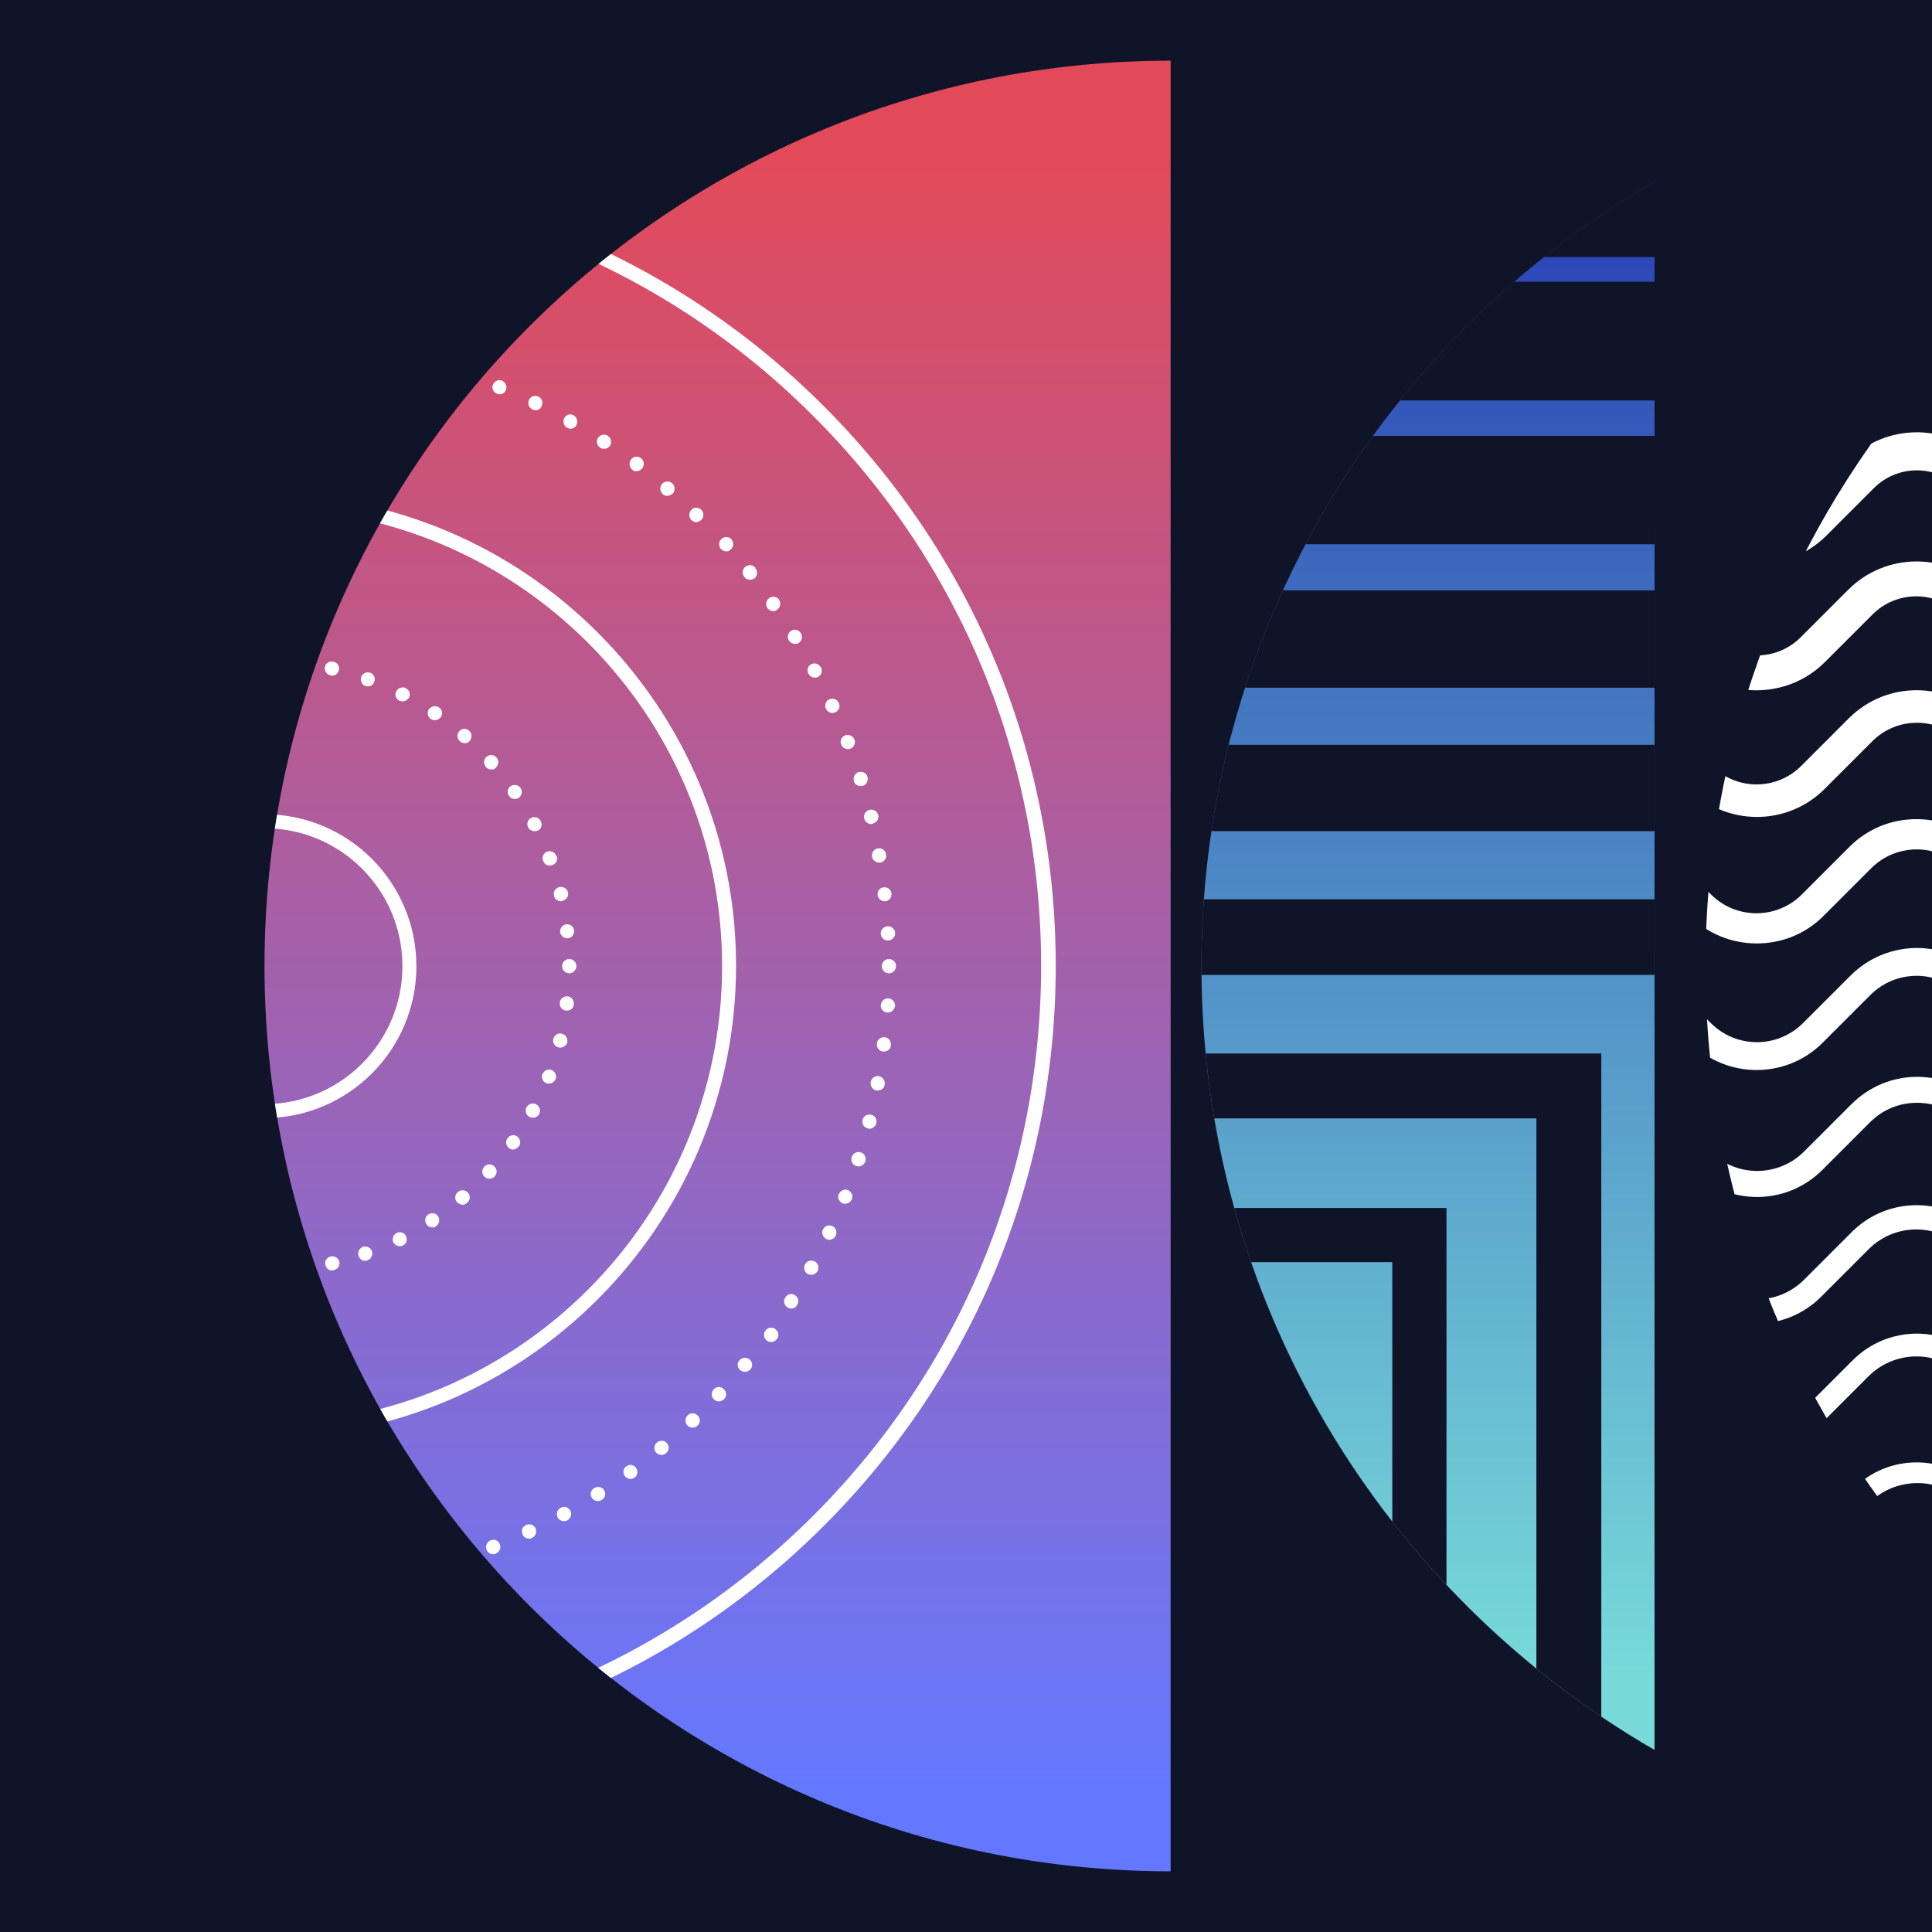 <?xml version="1.0" encoding="utf-8"?>
<!-- Generator: Adobe Illustrator 28.3.0, SVG Export Plug-In . SVG Version: 6.00 Build 0)  -->
<svg version="1.1" id="Layer_1" xmlns="http://www.w3.org/2000/svg" xmlns:xlink="http://www.w3.org/1999/xlink" x="0px" y="0px"
	 viewBox="0 0 595.3 595.3" style="enable-background:new 0 0 595.3 595.3;" xml:space="preserve">
<style type="text/css">
	.st0{fill:#0F1428;}
	.st1{fill:url(#SVGID_1_);}
	.st2{fill:none;}
	.st3{fill:url(#SVGID_00000158007169329908418640000007956523953121948581_);}
	.st4{clip-path:url(#SVGID_00000066478130338719426410000004398945119790589884_);}
	.st5{clip-path:url(#SVGID_00000097476251156784879330000008141512866998207109_);}
	.st6{fill:#FFFFFF;}
	.st7{clip-path:url(#SVGID_00000041276336061213048110000001859803112318281865_);}
</style>
<g id="Backgrounds">
	<rect class="st0" width="595.3" height="595.3"/>
</g>
<g id="Impact_Shapes">
	
		<linearGradient id="SVGID_1_" gradientUnits="userSpaceOnUse" x1="221.11" y1="47.84" x2="221.11" y2="550.34" gradientTransform="matrix(1 0 0 -1 0 598)">
		<stop  offset="0" style="stop-color:#6478FF"/>
		<stop  offset="1" style="stop-color:#E34A59"/>
	</linearGradient>
	<path class="st1" d="M81.5,297.6c0,154.1,125,279,279.2,279V18.7C206.5,18.7,81.5,143.6,81.5,297.6L81.5,297.6z"/>
	<path class="st2" d="M81.5,297.6c0,154.1,125,279,279.2,279V18.7C206.5,18.7,81.5,143.6,81.5,297.6L81.5,297.6z"/>
	
		<linearGradient id="SVGID_00000140014667467731205510000003647636753433912472_" gradientUnits="userSpaceOnUse" x1="440.04" y1="81.72" x2="440.04" y2="537.56" gradientTransform="matrix(1 0 0 -1 0 598)">
		<stop  offset="0" style="stop-color:#77DAD9"/>
		<stop  offset="1" style="stop-color:#2942B5"/>
	</linearGradient>
	<path style="fill:url(#SVGID_00000140014667467731205510000003647636753433912472_);" d="M370.2,297.6
		c0,103.3,56.2,193.4,139.6,241.6V56C426.4,104.2,370.2,194.4,370.2,297.6L370.2,297.6z"/>
	<g>
		<defs>
			<path id="SVGID_00000001622815072847863580000007830173127147309217_" d="M370.2,297.6c0,103.3,56.2,193.4,139.6,241.6V56
				C426.4,104.2,370.2,194.4,370.2,297.6L370.2,297.6z"/>
		</defs>
		<clipPath id="SVGID_00000098217674820626812660000009847089406442378882_">
			<use xlink:href="#SVGID_00000001622815072847863580000007830173127147309217_"  style="overflow:visible;"/>
		</clipPath>
		<g style="clip-path:url(#SVGID_00000098217674820626812660000009847089406442378882_);">
			<g>
				<polygon class="st0" points="779.8,536.1 739.8,536.1 739.8,79.2 282.9,79.2 282.9,39.2 779.8,39.2 				"/>
				<polygon class="st0" points="732.1,536.1 695.4,536.1 695.4,123.4 282.9,123.4 282.9,86.8 732.1,86.8 				"/>
				<polygon class="st0" points="684.3,536.1 651,536.1 651,167.7 282.9,167.7 282.9,134.3 684.3,134.3 				"/>
				<polygon class="st0" points="636.6,536.1 606.6,536.1 606.6,211.9 282.9,211.9 282.9,181.9 636.6,181.9 				"/>
				<polygon class="st0" points="588.9,536.1 562.2,536.1 562.2,256.1 282.9,256.1 282.9,229.5 588.9,229.5 				"/>
				<polygon class="st0" points="541.1,536.1 517.8,536.1 517.8,300.4 282.9,300.4 282.9,277.1 541.1,277.1 				"/>
				<polygon class="st0" points="493.4,536.1 473.4,536.1 473.4,344.6 282.9,344.6 282.9,324.6 493.4,324.6 				"/>
				<polygon class="st0" points="445.7,536.1 429,536.1 429,388.9 282.9,388.9 282.9,372.2 445.7,372.2 				"/>
				<polygon class="st0" points="397.9,536.1 384.6,536.1 384.6,433.1 282.9,433.1 282.9,419.8 397.9,419.8 				"/>
				<polygon class="st0" points="350.2,536.1 340.2,536.1 340.2,477.4 282.9,477.4 282.9,467.4 350.2,467.4 				"/>
			</g>
		</g>
	</g>
	<g>
		<defs>
			<path id="SVGID_00000167383545798252330250000014039472174076115363_" d="M525.5,297.6c0,70.8,26.4,135.3,69.8,184.5v-369
				C551.8,162.3,525.5,226.9,525.5,297.6L525.5,297.6z"/>
		</defs>
		<clipPath id="SVGID_00000145043237041616802370000005381824782363300482_">
			<use xlink:href="#SVGID_00000167383545798252330250000014039472174076115363_"  style="overflow:visible;"/>
		</clipPath>
		<g style="clip-path:url(#SVGID_00000145043237041616802370000005381824782363300482_);">
			<path class="st6" d="M541.3,95.6c-8.2,0-15.9-3.2-21.7-9l-14.7-14.7c-3.4-3.4-8-5.3-12.8-5.3s-9.4,1.9-12.8,5.3l-14.7,14.7
				c-12,12-31.5,12-43.5,0l-14.7-14.7c-7.1-7.1-18.6-7.1-25.7,0l-14.7,14.7c-12,12-31.5,12-43.5,0l-14.7-14.7
				c-3.4-3.4-8-5.3-12.8-5.3s-9.4,1.9-12.8,5.3l-7.3,7.3l-8.9-8.9l7.3-7.3c5.8-5.8,13.5-9,21.7-9s15.9,3.2,21.7,9l14.7,14.7
				c7.1,7.1,18.6,7.1,25.7,0L371.7,63c5.8-5.8,13.5-9,21.7-9s15.9,3.2,21.7,9l14.7,14.7c3.4,3.4,8,5.3,12.8,5.3s9.4-1.9,12.8-5.3
				L470.3,63c12-12,31.5-12,43.5,0l14.7,14.7c7.1,7.1,18.6,7.1,25.7,0L568.8,63c5.8-5.8,13.5-9,21.7-9s15.9,3.2,21.7,9L627,77.7
				c7.1,7.1,18.6,7.1,25.7,0L667.3,63c12-12,31.5-12,43.5,0l14.7,14.7c7.1,7.1,18.6,7.1,25.7,0l7.3-7.3l8.9,8.9l-7.3,7.3
				c-12,12-31.5,12-43.5,0l-14.7-14.7c-7.1-7.1-18.6-7.1-25.7,0l-14.7,14.7c-12,12-31.5,12-43.5,0l-14.7-14.7
				c-7.1-7.1-18.6-7.1-25.7,0L563,86.6C557.2,92.4,549.5,95.6,541.3,95.6L541.3,95.6z M659.4,477.9l14.7-14.7
				c8.3-8.3,21.8-8.3,30.1,0l14.7,14.7c10.8,10.8,28.3,10.8,39,0l7.3-7.4l-4.5-4.5l-7.3,7.4c-8.3,8.3-21.8,8.3-30.1,0l-14.7-14.7
				c-10.8-10.8-28.3-10.8-39,0l-14.7,14.7c-8.3,8.3-21.8,8.3-30.1,0l-14.7-14.7c-10.8-10.8-28.3-10.8-39,0l-14.7,14.7
				c-8.3,8.3-21.8,8.3-30.1,0l-14.7-14.7c-10.8-10.8-28.3-10.8-39,0l-14.7,14.7c-8.3,8.3-21.8,8.3-30.1,0L413,458.7
				c-10.8-10.8-28.3-10.8-39,0l-14.7,14.7c-8.3,8.3-21.8,8.3-30.1,0l-14.7-14.7c-5.2-5.2-12.1-8.1-19.5-8.1s-14.3,2.9-19.5,8.1
				l-7.3,7.4l4.5,4.5l7.3-7.4c4-4,9.4-6.2,15.1-6.2s11,2.2,15.1,6.2l14.7,14.7c10.8,10.8,28.3,10.8,39,0l14.7-14.7
				c4-4,9.4-6.2,15.1-6.2s11,2.2,15.1,6.2l14.7,14.7c10.8,10.8,28.3,10.8,39,0l14.7-14.7c4-4,9.4-6.2,15.1-6.2s11,2.2,15.1,6.2
				l14.7,14.7c10.8,10.8,28.3,10.8,39,0l14.7-14.7c8.3-8.3,21.8-8.3,30.1,0l14.7,14.7c5.4,5.4,12.4,8.1,19.5,8.1
				S654,483.3,659.4,477.9L659.4,477.9z M659.6,438.8l14.7-14.7c8.2-8.2,21.5-8.2,29.6,0l14.7,14.7c10.9,10.9,28.6,10.9,39.5,0
				l7.3-7.4l-4.9-5l-7.3,7.4c-8.2,8.2-21.5,8.2-29.6,0l-14.7-14.7c-10.9-10.9-28.6-10.9-39.5,0l-14.7,14.7c-8.2,8.2-21.5,8.2-29.6,0
				l-14.7-14.7c-10.9-10.9-28.6-10.9-39.5,0l-14.7,14.7c-8.2,8.2-21.5,8.2-29.6,0l-14.7-14.7c-10.9-10.9-28.6-10.9-39.5,0
				l-14.7,14.7c-8.2,8.2-21.5,8.2-29.6,0l-14.7-14.7c-10.9-10.9-28.6-10.9-39.5,0L359,433.8c-4,4-9.2,6.1-14.8,6.1
				s-10.9-2.2-14.8-6.1l-14.7-14.7c-10.9-10.9-28.6-10.9-39.5,0l-7.3,7.4l5,5l7.3-7.4c4-4,9.2-6.1,14.8-6.1s10.9,2.2,14.8,6.1
				l14.7,14.7c10.9,10.9,28.6,10.9,39.5,0l14.7-14.7c4-4,9.2-6.1,14.8-6.1s10.9,2.2,14.8,6.1l14.7,14.7c10.9,10.9,28.6,10.9,39.5,0
				l14.7-14.7c8.2-8.2,21.5-8.2,29.6,0l14.7,14.7c10.9,10.9,28.6,10.9,39.5,0l14.7-14.7c8.2-8.2,21.5-8.2,29.6,0l14.7,14.7
				c5.4,5.5,12.6,8.2,19.8,8.2S654.1,444.2,659.6,438.8L659.6,438.8z M659.8,399.6l14.7-14.7c8.1-8.1,21.2-8.1,29.3,0l14.7,14.7
				c11,11,28.9,11,39.9,0l7.3-7.4l-5.3-5.3l-7.3,7.4c-8.1,8.1-21.2,8.1-29.3,0l-14.7-14.7c-11-11-28.9-11-39.9,0l-14.7,14.7
				c-8.1,8.1-21.2,8.1-29.3,0l-14.7-14.7c-11-11-28.9-11-39.9,0l-14.7,14.7c-8.1,8.1-21.2,8.1-29.3,0L512,379.6
				c-11-11-28.9-11-39.9,0l-14.7,14.7c-8.1,8.1-21.2,8.1-29.3,0l-14.7-14.7c-11-11-28.9-11-39.9,0l-14.7,14.7
				c-8.1,8.1-21.2,8.1-29.3,0l-14.7-14.7c-11-11-28.9-11-39.9,0l-7.3,7.4l5.3,5.3l7.3-7.4c3.9-3.9,9.1-6.1,14.6-6.1
				s10.7,2.1,14.6,6.1l14.7,14.7c11,11,28.9,11,39.9,0l14.7-14.7c8.1-8.1,21.2-8.1,29.3,0l14.7,14.7c11,11,28.9,11,39.9,0l14.7-14.7
				c3.9-3.9,9.1-6.1,14.6-6.1s10.7,2.1,14.6,6.1l14.7,14.7c11,11,28.9,11,39.9,0l14.7-14.7c8.1-8.1,21.2-8.1,29.3,0l14.7,14.7
				c5.5,5.5,12.7,8.2,19.9,8.2S654.3,405.1,659.8,399.6L659.8,399.6z M462.9,360.5l14.7-14.7c3.9-3.9,9-6,14.5-6s10.6,2.1,14.5,6
				l14.7,14.7c11.1,11.1,29.1,11.1,40.2,0l14.7-14.7c3.9-3.9,9-6,14.5-6s10.6,2.1,14.5,6l14.7,14.7c11.1,11.1,29.1,11.1,40.2,0
				l14.7-14.7c3.9-3.9,9-6,14.5-6s10.6,2.1,14.5,6l14.7,14.7c11.1,11.1,29.1,11.1,40.2,0l7.3-7.4l-5.7-5.7l-7.3,7.4
				c-8,8-20.9,8-28.9,0l-14.7-14.7c-5.4-5.4-12.5-8.3-20.1-8.3s-14.7,3-20.1,8.3l-14.7,14.7c-3.9,3.9-9,6-14.5,6s-10.6-2.1-14.5-6
				l-14.7-14.7c-5.4-5.4-12.5-8.3-20.1-8.3s-14.7,3-20.1,8.3l-14.7,14.7c-8,8-21,8-28.9,0l-14.7-14.7c-5.4-5.4-12.5-8.3-20.1-8.3
				s-14.7,3-20.1,8.3l-14.7,14.7c-8,8-21,8-28.9,0l-14.7-14.7c-5.4-5.4-12.5-8.3-20.1-8.3s-14.7,3-20.1,8.3l-14.7,14.7
				c-3.9,3.9-9,6-14.5,6s-10.6-2.1-14.5-6L315,340.1c-5.4-5.4-12.5-8.3-20.1-8.3s-14.7,3-20.1,8.3l-7.3,7.4l5.7,5.7l7.3-7.4
				c3.9-3.9,9-6,14.5-6s10.6,2.1,14.5,6l14.7,14.7c11.1,11.1,29.1,11.1,40.2,0l14.7-14.7c3.9-3.9,9-6,14.5-6s10.6,2.1,14.5,6
				l14.7,14.7c5.4,5.4,12.5,8.3,20.1,8.3S457.4,365.8,462.9,360.5L462.9,360.5z M364.5,321.3l14.7-14.7c3.8-3.8,8.9-5.9,14.2-5.9
				s10.4,2.1,14.2,5.9l14.7,14.7c11.2,11.2,29.5,11.2,40.7,0l14.7-14.7c7.9-7.9,20.6-7.9,28.5,0l14.7,14.7
				c11.2,11.2,29.5,11.2,40.7,0l14.7-14.7c7.9-7.9,20.6-7.9,28.5,0l14.7,14.7c11.2,11.2,29.4,11.2,40.7,0l14.7-14.7
				c7.9-7.9,20.6-7.9,28.5,0l14.7,14.7c11.2,11.2,29.4,11.2,40.7,0l7.3-7.4l-6.1-6.1l-7.3,7.4c-7.9,7.9-20.6,7.9-28.5,0l-14.7-14.7
				c-11.2-11.2-29.4-11.2-40.7,0l-14.7,14.7c-3.8,3.8-8.9,5.9-14.2,5.9s-10.4-2.1-14.2-5.9l-14.7-14.7c-11.2-11.2-29.4-11.2-40.7,0
				l-14.7,14.7c-7.9,7.9-20.6,7.9-28.5,0l-14.7-14.7c-11.2-11.2-29.5-11.2-40.7,0L457,315.2c-7.9,7.9-20.6,7.9-28.5,0l-14.7-14.7
				c-11.2-11.2-29.5-11.2-40.7,0l-14.7,14.7c-3.8,3.8-8.9,5.9-14.2,5.9s-10.4-2.1-14.2-5.9l-14.7-14.7c-11.2-11.2-29.5-11.2-40.7,0
				l-7.3,7.4l6.1,6.1l7.3-7.4c3.8-3.8,8.9-5.9,14.2-5.9s10.4,2.1,14.2,5.9l14.7,14.7c5.4,5.4,12.7,8.4,20.3,8.4
				S359.1,326.7,364.5,321.3L364.5,321.3z M759,282.2l7.3-7.4l-6.6-6.6l-7.3,7.4c-3.7,3.7-8.7,5.8-14,5.8s-10.3-2.1-14-5.8
				l-14.7-14.7c-11.3-11.4-29.8-11.4-41.2,0l-14.7,14.7c-3.7,3.7-8.7,5.8-14,5.8s-10.3-2.1-14-5.8l-14.7-14.7
				c-5.5-5.5-12.8-8.5-20.6-8.5s-15.1,3-20.6,8.5l-14.7,14.7c-3.7,3.7-8.7,5.8-14,5.8s-10.3-2.1-14-5.8l-14.7-14.7
				c-11.4-11.4-29.8-11.4-41.2,0l-14.7,14.7c-3.7,3.7-8.7,5.8-14,5.8s-10.3-2.1-14-5.8L414,260.9c-11.3-11.4-29.8-11.4-41.2,0
				l-14.7,14.7c-3.7,3.7-8.7,5.8-14,5.8s-10.3-2.1-14-5.8l-14.7-14.7c-11.3-11.4-29.8-11.4-41.2,0l-7.3,7.4l6.6,6.6l7.3-7.4
				c3.7-3.7,8.7-5.8,14-5.8s10.3,2.1,14,5.8l14.7,14.7c5.5,5.5,12.8,8.5,20.6,8.5s15.1-3,20.6-8.5l14.7-14.7c3.7-3.7,8.7-5.8,14-5.8
				s10.3,2.1,14,5.8l14.7,14.7c5.5,5.5,12.8,8.5,20.6,8.5s15.1-3,20.6-8.5l14.7-14.7c7.7-7.7,20.3-7.7,28,0l14.7,14.7
				c5.5,5.5,12.8,8.5,20.6,8.5s15.1-3,20.6-8.5l14.7-14.7c7.7-7.7,20.3-7.7,28,0l14.7,14.7c5.5,5.5,12.8,8.5,20.6,8.5
				s15.1-3,20.6-8.5l14.7-14.7c7.7-7.7,20.3-7.7,28,0l14.7,14.7c5.5,5.5,12.8,8.5,20.6,8.5S753.5,287.7,759,282.2L759,282.2z
				 M365,243.1l14.7-14.7c7.6-7.6,19.9-7.6,27.5,0l14.7,14.7c11.5,11.5,30.2,11.5,41.7,0l14.7-14.7c7.6-7.6,19.9-7.6,27.5,0
				l14.7,14.7c11.5,11.5,30.2,11.5,41.7,0l14.7-14.7c7.6-7.6,19.9-7.6,27.5,0l14.7,14.7c11.5,11.5,30.2,11.5,41.7,0l14.7-14.7
				c7.6-7.6,19.9-7.6,27.5,0l14.7,14.7c11.5,11.5,30.2,11.5,41.7,0l7.3-7.4l-7.1-7.1l-7.3,7.4c-7.6,7.6-19.9,7.6-27.5,0l-14.7-14.7
				c-11.5-11.5-30.2-11.5-41.7,0L653.6,236c-7.6,7.6-19.9,7.6-27.5,0l-14.7-14.7c-11.5-11.5-30.2-11.5-41.7,0L555,236
				c-7.6,7.6-19.9,7.6-27.5,0l-14.7-14.7c-11.5-11.5-30.2-11.5-41.7,0L456.5,236c-7.6,7.6-19.9,7.6-27.5,0l-14.7-14.7
				c-11.5-11.5-30.2-11.5-41.7,0L357.9,236c-3.7,3.7-8.6,5.7-13.8,5.7s-10.1-2-13.8-5.7l-14.7-14.7c-5.6-5.6-13-8.6-20.8-8.6
				s-15.3,3.1-20.8,8.6l-7.3,7.4l7.1,7.1l7.3-7.4c7.6-7.6,19.9-7.6,27.5,0l14.7,14.7c5.6,5.6,13,8.6,20.8,8.6S359.4,248.7,365,243.1
				L365,243.1z M660.9,204l14.7-14.7c7.4-7.4,19.5-7.4,26.9,0l14.7,14.7c11.6,11.6,30.6,11.6,42.2,0l7.3-7.4l-7.6-7.6l-7.3,7.4
				c-7.4,7.4-19.5,7.4-26.9,0l-14.7-14.7c-11.6-11.6-30.6-11.6-42.2,0l-14.7,14.7c-7.4,7.4-19.5,7.4-26.9,0l-14.7-14.7
				c-5.6-5.6-13.1-8.7-21.1-8.7s-15.5,3.1-21.1,8.7l-14.7,14.7c-7.4,7.4-19.5,7.4-26.9,0l-14.7-14.7c-11.6-11.6-30.6-11.6-42.2,0
				l-14.7,14.7c-7.4,7.4-19.5,7.4-26.9,0l-14.7-14.7c-5.6-5.6-13.1-8.7-21.1-8.7s-15.5,3.1-21.1,8.7l-14.7,14.7
				c-7.4,7.4-19.5,7.4-26.9,0L316,181.7c-5.6-5.6-13.1-8.7-21.1-8.7s-15.5,3.1-21.1,8.7l-7.3,7.4l7.6,7.6l7.3-7.4
				c3.6-3.6,8.4-5.6,13.5-5.6s9.9,2,13.5,5.6l14.7,14.7c11.6,11.6,30.6,11.6,42.2,0l14.7-14.7c7.4-7.4,19.5-7.4,26.9,0l14.7,14.7
				c5.6,5.6,13.1,8.7,21.1,8.7s15.5-3.1,21.1-8.7l14.7-14.7c7.4-7.4,19.5-7.4,26.9,0l14.7,14.7c11.6,11.6,30.6,11.6,42.2,0
				l14.7-14.7c7.4-7.4,19.5-7.4,26.9,0l14.7,14.7c5.6,5.6,13.1,8.7,21.1,8.7S655.3,209.7,660.9,204L660.9,204z M661.2,164.9
				l14.7-14.7c7.3-7.3,19.2-7.3,26.4,0l14.7,14.7c11.8,11.8,30.9,11.8,42.7,0l7.3-7.4l-8.1-8.1l-7.3,7.4c-7.3,7.3-19.2,7.3-26.4,0
				l-14.7-14.7c-11.8-11.8-30.9-11.8-42.7,0l-14.7,14.7c-7.3,7.3-19.2,7.3-26.4,0l-14.7-14.7c-5.7-5.7-13.3-8.9-21.3-8.9
				s-15.7,3.1-21.3,8.9l-14.7,14.7c-3.5,3.5-8.2,5.5-13.2,5.5s-9.7-1.9-13.2-5.5l-14.7-14.7c-5.7-5.7-13.3-8.9-21.4-8.9
				s-15.7,3.1-21.3,8.9L456,156.8c-7.3,7.3-19.2,7.3-26.4,0l-14.7-14.7c-5.7-5.7-13.3-8.9-21.3-8.9s-15.7,3.1-21.3,8.9l-14.7,14.7
				c-7.3,7.3-19.2,7.3-26.4,0l-14.7-14.7c-5.7-5.7-13.3-8.9-21.3-8.9s-15.7,3.1-21.3,8.9l-7.3,7.4l8.1,8.1l7.3-7.4
				c3.5-3.5,8.2-5.5,13.2-5.5s9.7,1.9,13.2,5.5l14.7,14.7c11.8,11.8,30.9,11.8,42.7,0l14.7-14.7c7.3-7.3,19.2-7.3,26.4,0l14.7,14.7
				c5.7,5.7,13.3,8.9,21.3,8.9s15.7-3.1,21.3-8.8l14.7-14.7c7.3-7.3,19.2-7.3,26.4,0l14.7,14.7c5.7,5.7,13.3,8.9,21.3,8.9
				s15.6-3.1,21.4-8.8l14.7-14.7c7.3-7.3,19.2-7.3,26.4,0l14.7,14.7c5.7,5.7,13.3,8.9,21.3,8.9S655.5,170.7,661.2,164.9L661.2,164.9
				z M562.8,125.8l14.7-14.7c3.5-3.5,8.1-5.4,13.1-5.4s9.6,1.9,13.1,5.4l14.7,14.7c11.9,11.9,31.2,11.9,43.1,0l14.7-14.7
				c7.2-7.2,18.9-7.2,26.1,0l14.7,14.7c11.9,11.9,31.2,11.9,43.1,0l7.3-7.3l-8.5-8.5l-7.3,7.3c-7.2,7.2-18.9,7.2-26.1,0l-14.7-14.7
				c-11.9-11.9-31.2-11.9-43.1,0l-14.7,14.7c-7.2,7.2-18.9,7.2-26.1,0l-14.7-14.7c-5.8-5.8-13.4-8.9-21.5-8.9s-15.8,3.2-21.5,8.9
				l-14.7,14.7c-3.5,3.5-8.1,5.4-13,5.4s-9.6-1.9-13-5.4l-14.7-14.7c-5.8-5.8-13.4-8.9-21.5-8.9s-15.8,3.2-21.5,8.9l-14.7,14.7
				c-3.5,3.5-8.1,5.4-13,5.4s-9.6-1.9-13-5.4L415,102.6c-5.8-5.8-13.4-8.9-21.5-8.9s-15.8,3.2-21.5,8.9l-14.7,14.7
				c-7.2,7.2-18.9,7.2-26.1,0l-14.7-14.7c-5.8-5.8-13.4-8.9-21.5-8.9s-15.8,3.2-21.5,8.9l-7.3,7.3l8.5,8.5l7.3-7.3
				c3.5-3.5,8.1-5.4,13-5.4s9.6,1.9,13,5.4l14.7,14.7c11.9,11.9,31.2,11.9,43.1,0l14.7-14.7c3.5-3.5,8.1-5.4,13-5.4s9.6,1.9,13,5.4
				l14.7,14.7c5.8,5.7,13.4,8.9,21.5,8.9s15.8-3.2,21.5-8.9L479,111c3.5-3.5,8.1-5.4,13-5.4s9.6,1.9,13,5.4l14.7,14.7
				c5.8,5.8,13.4,8.9,21.5,8.9S557.1,131.5,562.8,125.8L562.8,125.8z"/>
		</g>
	</g>
	<g>
		<defs>
			<path id="SVGID_00000161601590408920645230000015401623608592956809_" d="M81.5,297.6c0,154.1,125,279,279.2,279V18.7
				C206.5,18.7,81.5,143.6,81.5,297.6L81.5,297.6z"/>
		</defs>
		<clipPath id="SVGID_00000073712887872906036240000014757920345157893798_">
			<use xlink:href="#SVGID_00000161601590408920645230000015401623608592956809_"  style="overflow:visible;"/>
		</clipPath>
		<g style="clip-path:url(#SVGID_00000073712887872906036240000014757920345157893798_);">
			<g>
				<path class="st6" d="M81.5,344.5c-25.8,0-46.8-21-46.8-46.8s21-46.8,46.8-46.8s46.8,21,46.8,46.8S107.3,344.5,81.5,344.5
					L81.5,344.5z M81.5,255.2c-23.4,0-42.5,19-42.5,42.5s19.1,42.5,42.5,42.5s42.5-19,42.5-42.5S104.9,255.2,81.5,255.2L81.5,255.2z
					"/>
				<path class="st6" d="M78.4,393.7c0,0-0.1,0-0.1,0l0.1-2.2l-0.1,2.2c-1.2,0-2.1-1-2.1-2.2s1-2.2,2.2-2.2c0,0,0.1,0,0.2,0
					c1.2,0.1,2.1,1.1,2,2.3C80.5,392.8,79.5,393.7,78.4,393.7L78.4,393.7z M89.9,393.3c-1.2,0-2.1-0.9-2.2-2.1
					c-0.1-1.2,0.8-2.2,2-2.3c1.2-0.1,2.2,0.7,2.4,1.9c0.1,1.2-0.8,2.3-2,2.4c0,0-0.1,0-0.2,0S90,393.3,89.9,393.3L89.9,393.3z
					 M102.4,391.5c-1.2,0-2.1-0.9-2.2-2.1c-0.1-1.2,0.8-2.2,2-2.3c1.2-0.1,2.2,0.7,2.4,1.9c0.1,1.2-0.8,2.3-2,2.4c0,0-0.1,0-0.2,0
					S102.4,391.5,102.4,391.5L102.4,391.5z M66.9,392.6c-0.1,0-0.2,0-0.4,0l0.4-2.1l-0.4,2.1c-1.2-0.1-2-1.2-1.9-2.4s1.2-2,2.4-1.9
					c0,0,0.1,0,0.2,0c1.2,0.2,2,1.3,1.8,2.5C68.8,391.8,67.9,392.6,66.9,392.6L66.9,392.6z M112.5,388.5c-0.9,0-1.7-0.6-2-1.5
					c-0.4-1.1,0.2-2.4,1.3-2.8c1.1-0.4,2.4,0.2,2.8,1.3c0.4,1.1-0.2,2.4-1.3,2.8l0,0C113,388.4,112.8,388.5,112.5,388.5L112.5,388.5
					z M44.6,386.2c-0.3,0-0.6,0-0.8-0.2c0,0-0.2-0.1-0.2-0.1c-1.1-0.5-1.5-1.9-1-2.9c0.5-1,1.8-1.5,2.8-1c1.1,0.5,1.6,1.7,1.2,2.8
					C46.3,385.7,45.5,386.2,44.6,386.2L44.6,386.2z M123.2,384c-0.8,0-1.6-0.5-2-1.2c-0.5-1.1,0-2.4,1-2.9c1.1-0.5,2.4-0.1,2.9,1
					c0.5,1.1,0.1,2.4-1,2.9c0,0-0.1,0-0.1,0C123.8,383.9,123.5,384,123.2,384L123.2,384z M34.3,381c-0.4,0-0.7-0.1-1.1-0.3
					c0,0-0.1-0.1-0.2-0.1c-1-0.7-1.3-2-0.6-3c0.6-1,2-1.3,3-0.6c1,0.6,1.4,1.9,0.8,3C35.8,380.6,35.1,381,34.3,381L34.3,381z
					 M133.2,378.2c-0.7,0-1.4-0.3-1.8-1c-0.7-1-0.4-2.4,0.6-3c1-0.7,2.4-0.4,3,0.6s0.4,2.3-0.6,3l0,0
					C134.1,378.1,133.6,378.2,133.2,378.2L133.2,378.2z M24.7,374.6c-0.5,0-0.9-0.1-1.3-0.5l1.4-1.7l-1.4,1.7
					c-0.9-0.7-1.1-2.1-0.4-3s2-1.2,3-0.5c0,0,0.1,0.1,0.1,0.1c1,0.7,1.1,2.1,0.4,3.1C26,374.3,25.3,374.6,24.7,374.6L24.7,374.6z
					 M142.5,371.2c-0.6,0-1.2-0.3-1.7-0.8c-0.8-0.9-0.7-2.3,0.3-3.1c0.9-0.8,2.3-0.7,3.1,0.2c0.8,0.9,0.7,2.3-0.2,3l0,0
					C143.5,371.1,143,371.2,142.5,371.2L142.5,371.2z M15.9,367c-0.6,0-1.1-0.2-1.5-0.6l1.5-1.5l-1.5,1.5c-0.8-0.8-0.9-2.2,0-3.1
					c0.8-0.9,2.2-0.9,3-0.1c0,0,0.1,0.1,0.1,0.1c0.9,0.9,0.9,2.2,0,3.1C17,366.8,16.5,367,15.9,367L15.9,367z M150.8,363.2
					c-0.5,0-1.1-0.2-1.5-0.6c-0.9-0.8-0.9-2.2-0.1-3.1c0.8-0.9,2.2-1,3.1-0.1c0.9,0.8,1,2.2,0.1,3.1l0,0
					C152,363,151.4,363.2,150.8,363.2L150.8,363.2z M158.1,354.2c-0.4,0-0.9-0.1-1.2-0.4c-1-0.7-1.2-2-0.6-3c0,0,0.1-0.1,0.1-0.1
					c0.7-1,2.1-1.2,3-0.5s1.2,2.1,0.5,3l-1.8-1.3l1.8,1.3C159.4,353.8,158.7,354.2,158.1,354.2L158.1,354.2z M1.4,348.9
					c-0.7,0-1.4-0.3-1.8-1c0,0,0-0.1-0.1-0.1c-0.6-1-0.3-2.4,0.7-3c1-0.6,2.4-0.3,3,0.7c0.6,1,0.4,2.4-0.6,3
					C2.3,348.8,1.9,349,1.4,348.9L1.4,348.9z M164.2,344.4c-0.3,0-0.7-0.1-1-0.2c-1.1-0.5-1.5-1.9-1-3c0,0,0.1-0.1,0.1-0.1
					c0.6-1,1.9-1.4,3-0.8c1,0.6,1.4,1.9,0.8,3l-1.9-1.1l1.9,1.1C165.7,344,165,344.4,164.2,344.4L164.2,344.4z M-4,338.7
					c-0.8,0-1.6-0.4-1.9-1.2c0,0-0.1-0.1-0.1-0.2c-0.5-1.1,0.1-2.4,1.2-2.8c1.1-0.5,2.3,0,2.8,1.1c0.5,1.1,0.1,2.4-1,2.9
					C-3.3,338.7-3.6,338.8-4,338.7L-4,338.7z M169.1,333.9c-0.2,0-0.5,0-0.7-0.1c-1.1-0.4-1.7-1.7-1.3-2.8c0,0,0-0.1,0.1-0.1
					c0.5-1.1,1.7-1.6,2.8-1.2c1.1,0.5,1.6,1.7,1.2,2.8l-2-0.8l2,0.8C170.8,333.4,169.9,333.9,169.1,333.9L169.1,333.9z M-8.1,327.9
					c-0.9,0-1.8-0.6-2.1-1.6l2.1-0.6l-2.1,0.6c-0.3-1.1,0.3-2.4,1.4-2.7c1.1-0.4,2.3,0.2,2.7,1.4c0,0,0,0.1,0,0.1
					c0.3,1.1-0.3,2.4-1.5,2.7C-7.7,327.9-7.9,327.9-8.1,327.9z M172.6,322.8c-0.2,0-0.4,0-0.6-0.1c-1.1-0.3-1.8-1.5-1.5-2.6
					c0.3-1.1,1.4-1.9,2.6-1.6c1.2,0.3,1.9,1.4,1.7,2.6c0,0,0,0.1,0,0.2C174.4,322.2,173.5,322.8,172.6,322.8L172.6,322.8z
					 M-10.9,316.7c-1,0-2-0.8-2.1-1.8l2.1-0.4l-2.1,0.4c-0.3-1.2,0.5-2.3,1.7-2.6c1.2-0.3,2.3,0.5,2.6,1.7c0,0,0,0.1,0,0.2
					c0.2,1.2-0.6,2.3-1.8,2.5C-10.6,316.7-10.8,316.7-10.9,316.7L-10.9,316.7z M174.7,311.4c-0.1,0-0.2,0-0.4,0
					c-1.2-0.2-2-1.3-1.8-2.5c0.1-1.2,1.2-2,2.4-1.9c1.2,0.1,2,1.2,1.9,2.4c0,0,0,0.1,0,0.2C176.7,310.7,175.7,311.4,174.7,311.4z
					 M-12.3,305.2c-1.1,0-2.1-0.9-2.2-2v0c-0.1-1.2,0.9-2.2,2-2.3c1.2-0.1,2.2,0.9,2.3,2c0.1,1.2-0.9,2.3-2,2.3
					C-12.2,305.2-12.2,305.2-12.3,305.2L-12.3,305.2z M175.4,299.9c-1.2,0-2.2-1-2.2-2.2s1-2.2,2.2-2.2s2.2,1,2.2,2.1v0
					C177.6,298.9,176.6,299.9,175.4,299.9L175.4,299.9z M-12.2,293.6c0,0-0.1,0-0.1,0c-1.2-0.1-2.1-1.1-2-2.3c0,0,0-0.1,0-0.2
					c0.1-1.2,1.2-2.1,2.4-1.9c1.2,0.1,2.1,1.2,1.9,2.4C-10.1,292.8-11.1,293.6-12.2,293.6L-12.2,293.6z M174.8,289.1
					c-1.1,0-2-0.8-2.2-1.9c-0.1-1.2,0.7-2.3,1.9-2.4c1.2-0.1,2.3,0.7,2.4,1.9v0c0.1,1.2-0.7,2.3-1.9,2.4
					C175,289.1,174.9,289.1,174.8,289.1L174.8,289.1z M-10.7,282.1c-0.1,0-0.2,0-0.4,0c-1.2-0.2-2-1.4-1.8-2.5c0,0,0-0.1,0-0.2
					c0.3-1.2,1.4-1.9,2.6-1.6s1.9,1.4,1.6,2.6C-8.8,281.4-9.7,282.1-10.7,282.1z M172.8,277.7c-0.9,0-1.8-0.6-2.1-1.6
					c0,0,0-0.1,0-0.2c-0.3-1.2,0.5-2.3,1.7-2.6c1.2-0.2,2.3,0.5,2.6,1.6c0.3,1.1-0.4,2.3-1.5,2.6C173.2,277.7,173,277.7,172.8,277.7
					L172.8,277.7z M173,275.5l-0.2,0L173,275.5z M-7.9,270.9c-0.2,0-0.5,0-0.7-0.1c-1.1-0.4-1.7-1.6-1.3-2.8
					c0.4-1.1,1.5-1.8,2.7-1.5c1.2,0.3,1.8,1.5,1.5,2.7c0,0,0,0.1-0.1,0.2C-6.1,270.4-7,270.9-7.9,270.9L-7.9,270.9z M-8,268.7
					l0.2,0.1L-8,268.7z M169.4,266.7c-0.9,0-1.7-0.5-2-1.4c0,0,0-0.1-0.1-0.1c-0.4-1.1,0.2-2.4,1.3-2.8s2.4,0.2,2.8,1.3l-2,0.7
					l2.1-0.7c0.5,1.1-0.1,2.4-1.2,2.8C170,266.6,169.7,266.7,169.4,266.7L169.4,266.7z M-3.6,260.1c-0.3,0-0.6-0.1-0.9-0.2
					c-1.1-0.5-1.6-1.8-1-2.9l2,0.9l-2-0.9c0.5-1.1,1.8-1.6,2.9-1.1s1.6,1.7,1.1,2.8c0,0,0,0.1,0,0.1C-2,259.7-2.8,260.1-3.6,260.1
					L-3.6,260.1z M164.7,256.1c-0.8,0-1.5-0.4-1.9-1.1c0,0-0.1-0.1-0.1-0.1c-0.5-1.1-0.1-2.4,1-2.9c1.1-0.5,2.4-0.1,2.9,1l-2,1l2-1
					c0.6,1.1,0.2,2.4-0.8,2.9C165.4,256,165,256.1,164.7,256.1L164.7,256.1z M1.9,249.9c-0.4,0-0.8-0.1-1.2-0.4c-1-0.7-1.3-2-0.6-3
					c0.6-1,1.9-1.3,2.9-0.8c1,0.6,1.4,1.9,0.8,3c0,0.1-0.1,0.1-0.1,0.2C3.3,249.6,2.6,249.9,1.9,249.9L1.9,249.9z M1.8,247.7
					l0.1,0.1L1.8,247.7z M158.6,246.2c-0.7,0-1.3-0.3-1.7-0.9c0,0-0.1-0.1-0.1-0.1c-0.7-1-0.4-2.4,0.6-3s2.3-0.4,3,0.6l-1.8,1.2
					l1.8-1.2c0.7,1,0.4,2.3-0.5,3C159.5,246.1,159,246.2,158.6,246.2L158.6,246.2z M8.7,240.5c-0.5,0-1-0.2-1.4-0.5
					c-0.9-0.8-1.1-2.1-0.4-3c0,0,0.1-0.1,0.1-0.1c0.8-0.9,2.2-1,3.1-0.2s1,2.2,0.2,3.1C9.9,240.2,9.3,240.5,8.7,240.5L8.7,240.5z
					 M151.4,237.1c-0.6,0-1.2-0.2-1.6-0.7c0,0-0.1-0.1-0.1-0.1c-0.8-0.9-0.7-2.3,0.2-3.1c0.9-0.8,2.3-0.7,3.1,0.2l-1.7,1.4l1.7-1.4
					c0.8,0.9,0.7,2.3-0.2,3.1C152.5,237,151.9,237.1,151.4,237.1L151.4,237.1z M16.5,232c-0.6,0-1.1-0.2-1.6-0.7
					c-0.8-0.9-0.8-2.2,0-3c0,0,0.1-0.1,0.1-0.1c0.9-0.8,2.3-0.8,3.1,0.1c0.8,0.9,0.8,2.3-0.1,3.1C17.6,231.8,17.1,232,16.5,232
					L16.5,232z M143.2,229c-0.5,0-1.1-0.2-1.5-0.6c-0.9-0.8-1-2.2-0.2-3.1c0.8-0.9,2.1-1,3-0.2c0,0,0.1,0.1,0.1,0.1
					c0.9,0.8,0.9,2.2,0.1,3.1C144.4,228.8,143.8,229,143.2,229L143.2,229z M25.4,224.5c-0.7,0-1.3-0.3-1.8-0.9c-0.7-1-0.5-2.3,0.5-3
					l1.3,1.8l-1.3-1.8c1-0.7,2.3-0.5,3,0.4s0.6,2.3-0.4,3l-0.1,0.1C26.3,224.4,25.8,224.5,25.4,224.5L25.4,224.5z M134,221.9
					c-0.5,0-0.9-0.1-1.3-0.4c-1-0.7-1.2-2.1-0.5-3s2-1.2,3-0.6c0,0,0.1,0.1,0.1,0.1c1,0.7,1.2,2.1,0.5,3
					C135.3,221.6,134.7,221.9,134,221.9L134,221.9z M35,218.2c-0.8,0-1.5-0.4-1.9-1.1c-0.6-1.1-0.2-2.4,0.8-3L35,216l-1.1-1.9
					c1-0.6,2.4-0.2,3,0.8s0.3,2.4-0.8,3c0,0-0.1,0.1-0.1,0.1C35.8,218.1,35.4,218.2,35,218.2L35,218.2z M124,216.1
					c-0.3,0-0.7-0.1-1-0.2c-1-0.6-1.5-1.9-0.9-2.9s1.8-1.5,2.9-1c0,0,0.1,0,0.1,0.1c1.1,0.6,1.5,1.9,0.9,2.9
					C125.6,215.7,124.8,216.1,124,216.1L124,216.1z M45.4,213.1c-0.9,0-1.7-0.5-2-1.4c-0.5-1.1,0.1-2.4,1.2-2.8l0.8,2l-0.8-2
					c1.1-0.5,2.4,0.1,2.8,1.1c0.5,1.1,0,2.4-1.1,2.9c0,0-0.1,0-0.1,0C46,213,45.7,213.1,45.4,213.1L45.4,213.1z M56.5,209.2
					c-0.9,0-1.7-0.5-2-1.4c-0.5-1.1,0.1-2.4,1.2-2.8l0.8,2l-0.8-2c1.1-0.5,2.4,0.1,2.8,1.1c0.5,1.1,0,2.4-1.1,2.9c0,0-0.1,0-0.1,0
					C57,209.1,56.8,209.2,56.5,209.2L56.5,209.2z M113.4,211.5c-0.3,0-0.5-0.1-0.8-0.1c-1.1-0.4-1.7-1.7-1.3-2.8
					c0.4-1.1,1.6-1.7,2.7-1.3c0,0,0.1,0,0.1,0c1.1,0.4,1.7,1.7,1.2,2.8C115.1,210.9,114.3,211.5,113.4,211.5L113.4,211.5z
					 M102.3,208.2c-0.2,0-0.3,0-0.5-0.1c-1.2-0.3-1.9-1.4-1.7-2.6c0.3-1.2,1.4-1.9,2.6-1.6c0,0,0.1,0,0.1,0c1.2,0.3,1.9,1.4,1.6,2.6
					C104.2,207.5,103.3,208.2,102.3,208.2z M67.6,206.9c-1,0-1.9-0.8-2.1-1.8c-0.2-1.2,0.6-2.3,1.8-2.5c0,0,0.1,0,0.2,0
					c1.2-0.1,2.3,0.7,2.4,1.9c0.1,1.2-0.7,2.3-1.9,2.4C67.9,206.9,67.8,206.9,67.6,206.9L67.6,206.9z M90.9,206.4c0,0-0.1,0-0.1,0
					s-0.1,0-0.2,0c-1.2-0.1-2.1-1.2-1.9-2.4c0.1-1.2,1.2-2.1,2.4-1.9l-0.2,2.2l0.2-2.2c1.2,0.1,2.1,1.1,2,2.3
					C93,205.5,92,206.4,90.9,206.4L90.9,206.4z M79.2,205.9c-1.2,0-2.2-1-2.2-2.2s1-2.2,2.2-2.2v2.2v-2.2c1.2,0,2.2,0.9,2.3,2.1
					s-0.9,2.2-2.1,2.3C79.4,205.9,79.3,205.9,79.2,205.9L79.2,205.9z M8.4,358.5c-0.7,0-1.4-0.3-1.8-1c0,0,0-0.1-0.1-0.1
					c-0.6-1-0.3-2.4,0.7-3c1-0.6,2.4-0.3,3,0.7c0.6,1,0.4,2.4-0.6,3C9.3,358.4,8.8,358.6,8.4,358.5L8.4,358.5z M56.1,391.2
					c-0.7,0-1.4-0.3-1.8-1c0,0,0-0.1-0.1-0.1c-0.6-1-0.3-2.4,0.7-3s2.4-0.3,3,0.7c0.6,1,0.3,2.4-0.7,3
					C56.9,391.1,56.5,391.2,56.1,391.2L56.1,391.2z"/>
				<path class="st6" d="M81.5,443C1.4,443-63.8,377.8-63.8,297.6S1.4,152.3,81.5,152.3s145.3,65.2,145.3,145.3S161.6,443,81.5,443
					L81.5,443z M81.5,156.7c-77.7,0-141,63.2-141,141s63.2,141,141,141s141-63.2,141-141S159.2,156.7,81.5,156.7z"/>
				<path class="st6" d="M81,492.2L81,492.2c-1.2,0-2.2-1-2.2-2.2s1-2.2,2.2-2.2s2.2,1,2.2,2.2S82.2,492.2,81,492.2z M93,491.9
					c-1.2,0-2.1-0.9-2.2-2.1c-0.1-1.2,0.8-2.2,2-2.3c1.2-0.1,2.3,0.9,2.3,2c0.1,1.2-0.8,2.2-2,2.3h0C93.2,491.9,93.1,491.9,93,491.9
					L93,491.9z M68.9,491.8c0,0-0.1,0-0.1,0s-0.1,0-0.2,0c-1.2-0.1-2.1-1.2-1.9-2.4c0.1-1.2,1.2-2,2.4-1.9c1.2,0.1,2.1,1.1,2,2.3
					C71.1,490.9,70.1,491.8,68.9,491.8L68.9,491.8z M105,490.8c-1,0-1.9-0.8-2.1-1.8c-0.2-1.2,0.6-2.3,1.8-2.5c0,0,0.1,0,0.2,0
					c1.2-0.1,2.3,0.7,2.4,1.9c0.1,1.2-0.7,2.3-1.9,2.4l-0.2-2.2l0.2,2.2C105.3,490.8,105.2,490.8,105,490.8L105,490.8z M56.8,490.6
					c-0.1,0-0.2,0-0.2,0c0,0-0.1,0-0.2,0c-1.2-0.2-2-1.3-1.8-2.5s1.3-2,2.5-1.8c1.2,0.1,2,1.2,1.9,2.4
					C58.9,489.8,58,490.6,56.8,490.6L56.8,490.6z M117,488.9c-1,0-1.9-0.7-2.1-1.7c-0.3-1.2,0.5-2.3,1.7-2.6c0,0,0.1,0,0.2,0
					c1.2-0.2,2.3,0.6,2.5,1.8s-0.6,2.3-1.8,2.5l-0.4-2.1l0.3,2.1C117.3,488.9,117.2,488.9,117,488.9L117,488.9z M44.9,488.7
					c-0.1,0-0.2,0-0.4,0c0,0-0.2,0-0.2,0c-1.2-0.3-1.9-1.5-1.6-2.6c0.3-1.2,1.4-1.9,2.6-1.6c1.2,0.2,1.9,1.3,1.8,2.5
					C46.9,488,46,488.7,44.9,488.7L44.9,488.7z M128.9,486.3c-0.9,0-1.8-0.6-2.1-1.6c-0.3-1.1,0.3-2.4,1.5-2.7c0,0,0.2,0,0.2,0
					c1.2-0.3,2.3,0.5,2.6,1.6c0.3,1.2-0.5,2.3-1.6,2.6C129.3,486.3,129.1,486.3,128.9,486.3L128.9,486.3z M129,484.3L129,484.3
					l0-0.2L129,484.3L129,484.3z M33.1,486.1c-0.2,0-0.4,0-0.6-0.1l0.6-2.1l-0.6,2.1c-1.1-0.3-1.9-1.5-1.5-2.6s1.4-1.9,2.6-1.6
					c0,0,0.1,0,0.1,0c1.2,0.3,1.8,1.5,1.5,2.7C34.9,485.4,34,486.1,33.1,486.1z M140.5,483c-1,0-1.8-0.6-2.1-1.6
					c-0.3-1.1,0.3-2.3,1.5-2.7c1.1-0.4,2.3,0.2,2.8,1.3c0.4,1.1-0.2,2.4-1.3,2.8c0,0-0.1,0-0.2,0.1C140.9,482.9,140.7,483,140.5,483
					L140.5,483z M21.5,482.7c-0.2,0-0.5,0-0.7-0.1c-1.1-0.4-1.8-1.5-1.5-2.7c0.3-1.2,1.5-1.8,2.7-1.5c0,0,0.1,0,0.2,0.1
					c1.1,0.4,1.7,1.6,1.3,2.8C23.2,482.1,22.3,482.7,21.5,482.7L21.5,482.7z M21.4,480.6L21.4,480.6l0.1-0.2L21.4,480.6z
					 M151.9,478.9c-0.9,0-1.7-0.6-2-1.5c-0.4-1.1,0.2-2.4,1.3-2.8c1.1-0.5,2.4,0.1,2.8,1.2c0.5,1.1-0.1,2.4-1.2,2.9
					c0,0-0.1,0-0.2,0.1C152.4,478.9,152.2,478.9,151.9,478.9L151.9,478.9z M10.1,478.5c-0.3,0-0.6,0-0.8-0.2l0.8-2l-0.8,2
					c-1.1-0.4-1.7-1.6-1.3-2.8c0.4-1.1,1.7-1.7,2.8-1.3c0,0,0.1,0,0.1,0.1c1.1,0.5,1.6,1.7,1.2,2.8C11.7,478,10.9,478.5,10.1,478.5
					L10.1,478.5z M163,474.1c-0.9,0-1.7-0.5-2-1.4c-0.5-1.1,0-2.3,1.1-2.8c1.1-0.5,2.4-0.1,2.9,1c0.5,1.1,0.1,2.4-1,2.9
					c0,0-0.1,0.1-0.2,0.1C163.6,474.1,163.3,474.1,163,474.1L163,474.1z M-1,473.6c-0.3,0-0.7-0.1-1-0.2l1-2l-1,1.9
					c-1.1-0.5-1.5-1.8-1-2.9c0.5-1.1,1.8-1.5,2.9-1c0,0,0.1,0,0.1,0c1.1,0.5,1.5,1.9,1,2.9C0.5,473.2-0.3,473.6-1,473.6L-1,473.6z
					 M173.8,468.7c-0.8,0-1.6-0.4-2-1.2c-0.5-1.1-0.1-2.4,1-2.9c1-0.6,2.3-0.2,2.9,0.8c0.6,1,0.2,2.4-0.8,3c0,0-0.1,0.1-0.1,0.1
					C174.5,468.6,174.2,468.7,173.8,468.7z M-11.8,468.1c-0.4,0-0.7-0.1-1-0.3l0,0c-1-0.6-1.4-1.9-0.8-3c0.6-1,1.9-1.4,3-0.8
					c1,0.6,1.4,1.9,0.9,3C-10.4,467.7-11.1,468.1-11.8,468.1L-11.8,468.1z M184.2,462.5c-0.8,0-1.5-0.4-1.9-1.1
					c-0.6-1-0.2-2.3,0.8-2.9c1-0.6,2.3-0.4,3,0.6c0.7,1,0.4,2.4-0.6,3c0,0-0.1,0.1-0.2,0.1C185,462.4,184.6,462.5,184.2,462.5
					L184.2,462.5z M-22.2,461.9c-0.4,0-0.8-0.1-1.2-0.4c-1-0.6-1.3-1.9-0.8-2.9c0.6-1,1.9-1.4,3-0.8c0,0,0.1,0.1,0.2,0.1
					c1,0.7,1.3,2,0.6,3C-20.8,461.5-21.5,461.9-22.2,461.9L-22.2,461.9z M-32.4,454.9c-0.4,0-0.8-0.1-1.2-0.4
					c-1-0.6-1.3-1.9-0.8-2.9c0.6-1,1.9-1.4,3-0.8c0,0,0.1,0.1,0.2,0.1c1,0.7,1.3,2,0.6,3C-31,454.6-31.7,454.9-32.4,454.9
					L-32.4,454.9z M-59.4,431.5c-0.4,0-0.8-0.1-1.2-0.4c-1-0.6-1.3-1.9-0.8-2.9c0.6-1,1.9-1.4,3-0.8c0,0,0.1,0.1,0.2,0.1
					c1,0.7,1.3,2,0.6,3C-58.1,431.2-58.7,431.5-59.4,431.5L-59.4,431.5z M194.3,455.7c-0.7,0-1.3-0.3-1.8-0.9c-0.7-1-0.5-2.3,0.5-3
					c1-0.7,2.3-0.5,3,0.5s0.5,2.3-0.5,3c0,0-0.1,0-0.1,0C195.2,455.6,194.7,455.7,194.3,455.7L194.3,455.7z M203.8,448.3
					c-0.7,0-1.3-0.3-1.7-0.8c-0.7-1-0.6-2.3,0.4-3.1c0.9-0.7,2.3-0.6,3,0.3c0.8,0.9,0.7,2.2-0.2,3c0,0-0.1,0.1-0.1,0.1
					C204.8,448.2,204.3,448.3,203.8,448.3L203.8,448.3z M-41.8,447.5c-0.5,0-1-0.2-1.4-0.5l1.4-1.6l-1.4,1.6c-0.9-0.8-1-2.1-0.3-3
					c0.8-0.9,2.1-1.1,3-0.4c0,0,0.1,0.1,0.1,0.1c0.9,0.8,1,2.2,0.2,3.1C-40.5,447.3-41.1,447.6-41.8,447.5L-41.8,447.5z
					 M-50.8,439.5c-0.5,0-1.1-0.2-1.5-0.6c-0.9-0.8-0.9-2.1-0.2-3c0.8-0.9,2.2-1,3.1-0.2c0,0,0.1,0.1,0.2,0.1c0.9,0.9,0.9,2.2,0,3.1
					C-49.7,439.3-50.2,439.5-50.8,439.5L-50.8,439.5z M-50.9,437.4L-50.9,437.4l0.1-0.1L-50.9,437.4L-50.9,437.4z M221.5,431.8
					c-0.5,0-1.1-0.2-1.5-0.6c-0.9-0.8-0.9-2.2-0.1-3.1c0.8-0.9,2.2-1,3.1-0.1c0.9,0.8,1,2.2,0.1,3.1l0,0
					C222.7,431.5,222.1,431.8,221.5,431.8L221.5,431.8z M213.4,439.9c-0.5,0-1.1-0.2-1.5-0.6c-0.9-0.8-0.9-2.2-0.1-3.1
					c0.8-0.9,2.2-1,3.1-0.1c0.9,0.8,1,2.2,0.1,3.1l0,0C214.6,439.6,214,439.9,213.4,439.9L213.4,439.9z M237.6,413.5
					c-0.5,0-1.1-0.2-1.5-0.6c-0.9-0.8-0.9-2.2-0.1-3.1c0.8-0.9,2.2-1,3.1-0.1c0.9,0.8,1,2.2,0.1,3.1l0,0
					C238.7,413.3,238.2,413.5,237.6,413.5L237.6,413.5z M229.5,422.7c-0.5,0-1-0.2-1.4-0.5c-0.9-0.8-1.1-2.1-0.3-3
					c0,0,0.1-0.1,0.1-0.1c0.8-0.9,2.2-1,3.1-0.2c0.9,0.8,1,2.2,0.2,3.1l-1.7-1.4l1.7,1.4C230.8,422.4,230.2,422.7,229.5,422.7
					L229.5,422.7z M-67.3,421.8c-0.6,0-1.2-0.2-1.6-0.8c0,0-0.1-0.1-0.1-0.1c-0.7-1-0.6-2.3,0.4-3.1c1-0.7,2.3-0.6,3.1,0.4
					c0.7,0.9,0.6,2.3-0.3,3C-66.3,421.6-66.8,421.8-67.3,421.8L-67.3,421.8z M-74.7,412.2c-0.7,0-1.3-0.3-1.7-0.9c0,0,0-0.1,0-0.1
					c-0.7-1-0.5-2.3,0.5-3s2.3-0.5,3,0.5c0.7,1,0.5,2.4-0.5,3C-73.8,412-74.3,412.2-74.7,412.2z M243.8,403.2
					c-0.4,0-0.7-0.1-1.1-0.3c-1-0.6-1.4-1.9-0.8-3c0,0,0.1-0.1,0.1-0.2c0.7-1,2-1.3,3-0.6c1,0.7,1.3,2,0.6,3
					C245.3,402.8,244.5,403.2,243.8,403.2L243.8,403.2z M244,401L244,401l-0.1-0.1L244,401z M-81.4,402.2c-0.7,0-1.4-0.3-1.8-1
					c0,0-0.1-0.1-0.1-0.2c-0.6-1-0.2-2.4,0.8-3c1-0.6,2.3-0.2,2.9,0.8c0.6,1,0.4,2.3-0.6,3C-80.6,402-81,402.2-81.4,402.2
					L-81.4,402.2z M250,392.8c-0.3,0-0.7-0.1-1-0.2c-1.1-0.5-1.5-1.9-1-3c0,0,0.1-0.1,0.1-0.1c0.6-1,1.9-1.4,3-0.8
					c1,0.6,1.4,1.9,0.8,3l-1.9-1.1l1.9,1.1C251.5,392.3,250.8,392.8,250,392.8L250,392.8z M-87.5,391.8c-0.8,0-1.5-0.4-1.9-1.1
					c0,0-0.1-0.1-0.1-0.1c-0.5-1.1-0.1-2.4,1-2.9c1.1-0.5,2.4-0.1,2.9,1c0.6,1,0.2,2.4-0.8,2.9C-86.8,391.7-87.2,391.7-87.5,391.8
					L-87.5,391.8z M255.5,382c-0.3,0-0.6,0-0.8-0.2c-1.1-0.5-1.6-1.7-1.2-2.8c0,0,0.1-0.1,0.1-0.2c0.5-1.1,1.8-1.5,2.9-1
					c1.1,0.5,1.5,1.8,1,2.9C257.2,381.5,256.4,382,255.5,382L255.5,382z M255.7,379.8L255.7,379.8l-0.1-0.1L255.7,379.8L255.7,379.8
					z M-93,380.9c-0.8,0-1.6-0.4-1.9-1.2c0,0-0.1-0.1-0.1-0.2c-0.5-1.1,0.1-2.4,1.2-2.8c1.1-0.5,2.3,0,2.8,1.1
					c0.5,1.1,0.1,2.4-1,2.9C-92.3,380.9-92.7,380.9-93,380.9L-93,380.9z M260.4,370.9c-0.2,0-0.5,0-0.7-0.1
					c-1.1-0.4-1.7-1.7-1.3-2.8c0,0,0-0.1,0.1-0.1c0.5-1.1,1.7-1.6,2.8-1.2c1.1,0.5,1.6,1.7,1.2,2.8l-2-0.8l2,0.8
					C262.1,370.3,261.3,370.9,260.4,370.9L260.4,370.9z M-97.7,369.8c-0.9,0-1.7-0.5-2-1.4c0,0,0-0.1-0.1-0.1
					c-0.4-1.1,0.2-2.4,1.3-2.8c1.1-0.4,2.4,0.2,2.8,1.3c0.5,1.1-0.1,2.4-1.2,2.8C-97.2,369.8-97.5,369.9-97.7,369.8L-97.7,369.8z
					 M264.5,359.4c-0.2,0-0.4,0-0.6-0.1c-1.2-0.3-1.8-1.5-1.5-2.7c0,0,0-0.1,0.1-0.2c0.4-1.1,1.6-1.7,2.8-1.3
					c1.1,0.4,1.7,1.6,1.3,2.8C266.3,358.8,265.4,359.4,264.5,359.4L264.5,359.4z M264.7,357.2L264.7,357.2l-0.2-0.1L264.7,357.2
					L264.7,357.2z M-101.8,358.4c-0.9,0-1.7-0.6-2-1.5c0,0,0-0.1-0.1-0.2c-0.3-1.2,0.4-2.4,1.5-2.7c1.1-0.3,2.3,0.3,2.7,1.5
					c0.4,1.1-0.2,2.4-1.3,2.8C-101.3,358.4-101.6,358.4-101.8,358.4L-101.8,358.4z M267.9,347.8c-0.2,0-0.3,0-0.5-0.1
					c-1.2-0.3-1.9-1.4-1.6-2.6c0,0,0-0.1,0-0.1c0.3-1.2,1.5-1.8,2.7-1.5s1.8,1.5,1.5,2.7l-2.1-0.6l2.1,0.6
					C269.7,347.1,268.8,347.8,267.9,347.8z M-105.1,346.8c-1,0-1.9-0.7-2.1-1.7c-0.3-1.1,0.4-2.3,1.5-2.6c1.1-0.3,2.4,0.3,2.7,1.5
					c0,0,0,0.1,0,0.2c0.3,1.2-0.5,2.3-1.6,2.6C-104.8,346.8-105,346.8-105.1,346.8L-105.1,346.8z M-105.3,344.6L-105.3,344.6l0.2,0
					L-105.3,344.6L-105.3,344.6z M270.5,336c-0.2,0-0.3,0-0.5,0c-1.2-0.3-1.9-1.4-1.7-2.6c0.2-1.2,1.3-2,2.5-1.8
					c1.2,0.2,2,1.4,1.8,2.5c0,0,0,0.1,0,0.2C272.4,335.3,271.5,336,270.5,336L270.5,336z M-107.7,334.9c-1,0-2-0.8-2.1-1.8l2.1-0.4
					l-2.1,0.4c-0.3-1.2,0.5-2.3,1.7-2.6c1.2-0.3,2.3,0.5,2.6,1.7c0,0,0,0.1,0,0.2c0.2,1.2-0.6,2.3-1.8,2.5
					C-107.5,334.9-107.6,334.9-107.7,334.9L-107.7,334.9z M272.4,324c-0.1,0-0.2,0-0.4,0c-1.2-0.2-2-1.3-1.8-2.5
					c0.1-1.2,1.2-2,2.4-1.9c1.2,0.1,2,1.2,1.9,2.4c0,0,0,0.1,0,0.2C274.4,323.3,273.4,324,272.4,324z M-109.5,322.9
					c-1.1,0-2-0.8-2.1-1.9v0c-0.1-1.2,0.7-2.3,1.9-2.4s2.3,0.7,2.4,1.9c0.1,1.2-0.7,2.3-1.9,2.4
					C-109.3,322.9-109.4,322.9-109.5,322.9L-109.5,322.9z M273.5,312c0,0-0.1,0-0.1,0c-1.2-0.1-2.1-1.1-2-2.3
					c0.1-1.2,1.1-2.1,2.3-2.1c1.2,0.1,2.1,1.1,2.1,2.3v0C275.6,311.1,274.7,312,273.5,312L273.5,312z M-110.6,310.9
					c-1.1,0-2.1-0.9-2.2-2v0c-0.1-1.2,0.9-2.2,2-2.3c1.2-0.1,2.2,0.9,2.3,2c0.1,1.2-0.9,2.3-2,2.3
					C-110.5,310.9-110.5,310.9-110.6,310.9L-110.6,310.9z M273.9,299.9c-1.2,0-2.2-1-2.2-2.2s1-2.2,2.2-2.2s2.2,1,2.2,2.1v0
					C276.1,298.9,275.1,299.9,273.9,299.9L273.9,299.9z M-110.9,298.8c-1.2,0-2.2-1-2.2-2.1v0c0-1.2,1-2.2,2.2-2.2s2.2,1,2.2,2.2
					S-109.7,298.8-110.9,298.8L-110.9,298.8z M273.6,289.8c-1.2,0-2.1-0.9-2.2-2.1c-0.1-1.2,0.9-2.2,2.1-2.3c1.2,0,2.2,0.8,2.3,2
					v0.1c0.1,1.2-0.9,2.2-2.1,2.3C273.7,289.8,273.7,289.8,273.6,289.8z M-110.5,286.7c0,0-0.1,0-0.1,0c-1.2-0.1-2.1-1.1-2-2.3
					c0,0,0-0.1,0-0.2c0.1-1.2,1.2-2.1,2.4-1.9c1.2,0.1,2.1,1.2,1.9,2.4C-108.4,285.9-109.3,286.7-110.5,286.7L-110.5,286.7z
					 M272.6,277.7c-1.1,0-2-0.8-2.2-1.9c-0.1-1.2,0.7-2.3,1.9-2.4c1.2-0.1,2.3,0.7,2.4,1.9v0c0.1,1.2-0.7,2.3-1.9,2.4
					C272.8,277.7,272.7,277.7,272.6,277.7L272.6,277.7z M-109.3,274.7c-0.1,0-0.2,0-0.2,0c-1.2-0.1-2-1.2-1.9-2.4c0,0,0-0.1,0-0.2
					c0.2-1.2,1.3-2,2.5-1.8c1.2,0.2,2,1.3,1.8,2.5C-107.2,273.9-108.2,274.7-109.3,274.7L-109.3,274.7z M270.9,265.8
					c-1,0-1.9-0.7-2.2-1.7c0,0,0-0.1,0-0.2c-0.2-1.2,0.6-2.3,1.8-2.5c1.2-0.2,2.3,0.6,2.5,1.8l-2.2,0.4l2.2-0.4
					c0.3,1.2-0.5,2.3-1.7,2.6C271.2,265.7,271.1,265.8,270.9,265.8L270.9,265.8z M-107.3,262.7c-0.1,0-0.2,0-0.4,0
					c-1.2-0.2-2-1.4-1.8-2.5c0,0,0-0.1,0-0.2c0.3-1.2,1.4-1.9,2.6-1.6s1.9,1.4,1.6,2.6C-105.4,262-106.3,262.7-107.3,262.7z
					 M268.4,253.9c-0.9,0-1.8-0.6-2.1-1.6c0-0.1,0-0.1,0-0.2c-0.3-1.2,0.5-2.3,1.7-2.6c1.2-0.2,2.3,0.5,2.6,1.6
					c0.3,1.1-0.4,2.3-1.5,2.6C268.8,253.9,268.6,253.9,268.4,253.9L268.4,253.9z M268.6,251.6l-0.2,0.1L268.6,251.6z M-104.6,250.9
					c-0.2,0-0.4,0-0.6-0.1c-1.2-0.3-1.8-1.5-1.5-2.7l2.1,0.6l-2.1-0.6c0.3-1.1,1.5-1.9,2.6-1.6c1.1,0.3,1.9,1.4,1.6,2.6
					c0,0,0,0.1,0,0.1C-102.8,250.3-103.7,250.9-104.6,250.9L-104.6,250.9z M265.1,242.2c-0.9,0-1.8-0.6-2-1.5c0,0,0-0.1,0-0.1
					c-0.3-1.1,0.3-2.4,1.5-2.7c1.2-0.3,2.4,0.3,2.7,1.5l-2.1,0.6l2.1-0.6c0.3,1.1-0.3,2.4-1.4,2.7
					C265.6,242.2,265.3,242.2,265.1,242.2L265.1,242.2z M-101.2,239.3c-0.2,0-0.5,0-0.7-0.1c-1.1-0.4-1.7-1.6-1.3-2.8
					c0.4-1.1,1.5-1.8,2.7-1.4c1.2,0.3,1.8,1.5,1.5,2.7c0,0.1,0,0.1-0.1,0.2C-99.4,238.7-100.3,239.3-101.2,239.3L-101.2,239.3z
					 M-101.4,237.1l0.2,0.1L-101.4,237.1z M261.2,230.8c-0.9,0-1.7-0.6-2-1.4c-0.5-1.1,0.1-2.4,1.2-2.8s2.4,0.1,2.8,1.2
					c0,0,0,0.1,0.1,0.1c0.4,1.1-0.2,2.4-1.3,2.8C261.6,230.8,261.4,230.8,261.2,230.8L261.2,230.8z M-97,227.9
					c-0.3,0-0.6-0.1-0.8-0.2c-1.1-0.5-1.6-1.7-1.2-2.8l2,0.8l-2-0.8c0.4-1.1,1.6-1.7,2.8-1.3c1.1,0.4,1.7,1.7,1.3,2.8
					c0,0,0,0.1-0.1,0.1C-95.3,227.4-96.1,227.9-97,227.9L-97,227.9z M256.5,219.7c-0.8,0-1.6-0.5-2-1.3c-0.5-1.1-0.1-2.4,1-2.9
					c1.1-0.5,2.4-0.1,2.9,1c0,0.1,0.1,0.1,0.1,0.2c0.5,1.1-0.1,2.4-1.2,2.8C257,219.6,256.7,219.7,256.5,219.7L256.5,219.7z
					 M-92.1,216.8c-0.3,0-0.7-0.1-1-0.2c-1.1-0.5-1.5-1.9-1-2.9l2,1l-1.9-1c0.5-1.1,1.8-1.5,2.9-1c1.1,0.5,1.5,1.8,1,2.9
					c0,0,0,0.1,0,0.1C-90.5,216.4-91.3,216.8-92.1,216.8L-92.1,216.8z M251.1,208.8c-0.8,0-1.6-0.4-2-1.2c-0.6-1.1-0.2-2.4,0.8-2.9
					c1-0.6,2.4-0.2,3,0.9c0,0,0.1,0.1,0.1,0.1c0.5,1.1,0.1,2.4-1,2.9C251.7,208.8,251.4,208.8,251.1,208.8L251.1,208.8z M-86.5,206
					c-0.4,0-0.7-0.1-1-0.3c-1-0.6-1.4-1.9-0.8-2.9l0-0.1c0.6-1.1,1.9-1.4,3-0.8s1.4,1.9,0.8,3C-85,205.6-85.8,206-86.5,206
					L-86.5,206z M-73.4,185.7c-0.4,0-0.7-0.1-1-0.3c-1-0.6-1.4-1.9-0.8-2.9l0-0.1c0.6-1.1,1.9-1.4,3-0.8s1.4,1.9,0.8,3
					C-71.9,185.3-72.6,185.7-73.4,185.7L-73.4,185.7z M-49,158.1c-0.4,0-0.7-0.1-1-0.3c-1-0.6-1.4-1.9-0.8-2.9l0-0.1
					c0.6-1.1,1.9-1.4,3-0.8s1.4,1.9,0.8,3C-47.5,157.7-48.2,158.1-49,158.1L-49,158.1z M245,198.4c-0.7,0-1.5-0.4-1.9-1
					c-0.6-1-0.4-2.3,0.6-3c1-0.7,2.3-0.4,3,0.6c0,0.1,0.1,0.1,0.1,0.2c0.6,1.1,0.2,2.4-0.8,3C245.7,198.3,245.4,198.4,245,198.4z
					 M-80.3,195.7c-0.4,0-0.8-0.1-1.2-0.4c-1-0.7-1.3-2-0.6-3l1.8,1.2l-1.8-1.2c0.7-1,2-1.3,3-0.6s1.3,2,0.7,3c0,0,0,0.1-0.1,0.1
					C-78.9,195.3-79.6,195.7-80.3,195.7L-80.3,195.7z M238.3,188.3c-0.7,0-1.3-0.3-1.8-0.9c-0.7-1-0.5-2.4,0.5-3.1s2.3-0.5,3,0.4
					c0,0,0,0.1,0,0.1c0.7,1,0.5,2.3-0.5,3C239.2,188.2,238.7,188.3,238.3,188.3L238.3,188.3z M223.8,169.9c-0.7,0-1.3-0.3-1.8-0.9
					c-0.7-1-0.5-2.4,0.5-3.1s2.3-0.5,3,0.4c0,0,0,0.1,0,0.1c0.7,1,0.5,2.3-0.5,3C224.7,169.8,224.3,169.9,223.8,169.9L223.8,169.9z
					 M-73.4,183.5L-73.4,183.5L-73.4,183.5z M231,178.6c-0.6,0-1.2-0.2-1.6-0.8c0,0-0.1-0.1-0.1-0.1c-0.7-0.9-0.6-2.3,0.4-3.1
					c1-0.7,2.3-0.6,3.1,0.4l-1.7,1.4l1.7-1.3c0.7,0.9,0.6,2.3-0.3,3.1C232,178.5,231.5,178.7,231,178.6L231,178.6z M-65.9,176.2
					c-0.5,0-1-0.2-1.4-0.5c-0.9-0.8-1-2.2-0.2-3.1l1.6,1.4l-1.6-1.4c0.8-0.9,2.1-1,3-0.3c0.9,0.8,1.1,2.1,0.4,3c0,0-0.1,0.1-0.1,0.1
					C-64.7,175.9-65.3,176.2-65.9,176.2L-65.9,176.2z M-57.8,167.1c-0.6,0-1.1-0.2-1.5-0.6c-0.9-0.9-0.9-2.2,0-3.1l1.5,1.5l-1.5-1.6
					c0.8-0.8,2.2-0.9,3.1-0.1c0.9,0.8,0.9,2.2,0.1,3c0,0-0.1,0.1-0.1,0.1C-56.7,166.9-57.3,167.1-57.8,167.1L-57.8,167.1z
					 M214.6,160.9c-0.5,0-1-0.2-1.5-0.6c0,0-0.1-0.1-0.1-0.1c-0.8-0.9-0.8-2.2,0-3.1s2.2-0.9,3.1,0l-1.5,1.5l1.5-1.5
					c0.8,0.8,0.9,2.2,0,3.1C215.7,160.6,215.1,160.8,214.6,160.9L214.6,160.9z M205.6,152.8c-0.5,0-0.9-0.1-1.3-0.5
					c0,0-0.1-0.1-0.1-0.1c-0.9-0.8-1-2.2-0.2-3.1s2.2-1,3.1-0.2l-1.4,1.6l1.4-1.6c0.9,0.8,1,2.1,0.3,3.1
					C206.8,152.5,206.2,152.7,205.6,152.8L205.6,152.8z M-40.1,150.7c-0.6,0-1.3-0.3-1.7-0.8c-0.7-0.9-0.6-2.3,0.4-3.1l1.4,1.7
					l-1.3-1.7c0.9-0.7,2.3-0.6,3,0.3c0.8,0.9,0.6,2.2-0.2,3c0,0-0.1,0.1-0.1,0.1C-39.1,150.5-39.6,150.7-40.1,150.7L-40.1,150.7z
					 M196.1,145.2c-0.5,0-0.9-0.1-1.3-0.5c-0.9-0.7-1.1-2.1-0.4-3.1c0.7-0.9,2-1.2,3-0.5l0.1,0.1c1,0.7,1.1,2.1,0.4,3.1
					C197.4,144.9,196.7,145.2,196.1,145.2L196.1,145.2z M-30.4,143.3c-0.7,0-1.3-0.3-1.8-0.9c-0.7-1-0.5-2.3,0.5-3
					c0,0,0.1,0,0.1-0.1c1-0.7,2.3-0.5,3,0.5s0.5,2.3-0.5,3C-29.6,143.2-30,143.3-30.4,143.3L-30.4,143.3z M186.1,138.3
					c-0.4,0-0.8-0.1-1.1-0.3c0,0-0.1-0.1-0.1-0.1c-1-0.7-1.3-2-0.6-3c0.7-1,2-1.3,3-0.6l-1.2,1.8l1.2-1.8c1,0.7,1.3,2,0.7,3
					C187.5,138,186.8,138.3,186.1,138.3L186.1,138.3z M-20.4,136.6c-0.7,0-1.4-0.3-1.8-1c-0.7-1-0.4-2.4,0.6-3c0,0,0.1-0.1,0.2-0.1
					c1-0.6,2.4-0.2,3,0.8c0.6,1,0.2,2.3-0.8,2.9C-19.6,136.5-20,136.6-20.4,136.6L-20.4,136.6z M175.8,132.1c-0.4,0-0.7-0.1-1.1-0.3
					c-1-0.6-1.4-1.9-0.8-3s1.9-1.4,2.9-0.8l0,0c1,0.6,1.4,1.9,0.8,3C177.3,131.7,176.5,132.1,175.8,132.1L175.8,132.1z M-10,130.5
					c-0.8,0-1.5-0.4-1.9-1.1c-0.6-1.1-0.2-2.4,0.9-3c0,0,0.1-0.1,0.1-0.1c1.1-0.5,2.4-0.1,2.9,1c0.5,1.1,0.1,2.4-1,2.9
					C-9.3,130.4-9.6,130.5-10,130.5L-10,130.5z M165,126.4c-0.3,0-0.6-0.1-0.9-0.2c0,0-0.1,0-0.1-0.1c-1.1-0.5-1.5-1.8-1-2.9
					c0.5-1.1,1.8-1.5,2.9-1l-1,1.9l1-1.9c1.1,0.5,1.5,1.8,1,2.9C166.6,126,165.8,126.4,165,126.4L165,126.4z M0.9,125.1
					c-0.8,0-1.6-0.4-2-1.2c-0.5-1.1-0.1-2.4,1-2.9c0,0,0.1-0.1,0.2-0.1c1.1-0.5,2.4,0.1,2.8,1.2c0.5,1.1,0,2.3-1.1,2.8
					C1.5,125,1.2,125.1,0.9,125.1L0.9,125.1z M153.9,121.5c-0.3,0-0.6-0.1-0.8-0.2c-1.1-0.5-1.7-1.7-1.2-2.8
					c0.5-1.1,1.7-1.7,2.8-1.2l0,0c1.1,0.5,1.6,1.7,1.2,2.8C155.6,121,154.8,121.5,153.9,121.5L153.9,121.5z M11.9,120.4
					c-0.9,0-1.6-0.5-2-1.4c-0.5-1.1,0.1-2.4,1.2-2.8c0,0,0.1-0.1,0.1-0.1c1.1-0.4,2.4,0.2,2.8,1.3c0.4,1.1-0.2,2.4-1.3,2.8
					C12.5,120.3,12.2,120.4,11.9,120.4L11.9,120.4z M142.6,117.3c-0.2,0-0.4,0-0.6-0.1c0,0-0.2,0-0.2-0.1c-1.1-0.4-1.7-1.6-1.3-2.8
					c0.4-1.1,1.6-1.7,2.8-1.3c1.1,0.3,1.8,1.5,1.5,2.7C144.4,116.7,143.5,117.3,142.6,117.3z M142.6,114.9l-0.1,0.2L142.6,114.9z
					 M23.4,116.3c-0.9,0-1.8-0.6-2.1-1.6c-0.3-1.2,0.3-2.4,1.5-2.7l0.6,2.1l-0.6-2.1c1.1-0.3,2.4,0.3,2.7,1.4
					c0.4,1.1-0.2,2.3-1.4,2.7c0,0-0.1,0-0.1,0C23.8,116.3,23.6,116.4,23.4,116.3L23.4,116.3z M131,113.8c-0.2,0-0.3,0-0.5-0.1
					c0,0-0.1,0-0.1,0c-1.2-0.3-1.8-1.5-1.5-2.7s1.5-1.8,2.7-1.5l-0.6,2.1l0.6-2.1c1.2,0.3,1.8,1.5,1.5,2.6
					C132.8,113.2,131.9,113.8,131,113.8L131,113.8z M35,113.1c-1,0-1.9-0.7-2.1-1.7c-0.3-1.2,0.5-2.3,1.6-2.6
					c1.1-0.3,2.3,0.4,2.6,1.5c0.3,1.2-0.3,2.4-1.5,2.7c0,0-0.1,0-0.2,0.1C35.4,113,35.2,113.1,35,113.1L35,113.1z M35,110.7l0,0.2
					L35,110.7z M119.2,111.1c-0.1,0-0.2,0-0.4,0c0,0-0.1,0-0.1,0c-1.2-0.3-1.9-1.4-1.7-2.6c0.3-1.2,1.4-1.9,2.6-1.7l-0.5,2.1
					l0.5-2.1c1.2,0.2,1.9,1.4,1.7,2.6C121.1,110.4,120.2,111.1,119.2,111.1L119.2,111.1z M46.9,110.5c-1,0-2-0.8-2.2-1.8
					c-0.2-1.2,0.6-2.3,1.8-2.5l0.4,2.2l-0.3-2.2c1.2-0.3,2.3,0.5,2.6,1.7c0.3,1.2-0.5,2.3-1.7,2.6c0,0-0.1,0-0.2,0
					C47.1,110.5,47,110.5,46.9,110.5L46.9,110.5z M107.2,109.1c-0.1,0-0.2,0-0.4,0c-1.2-0.1-2-1.2-1.9-2.4s1.2-2,2.4-1.9
					c0,0,0.1,0,0.2,0c1.2,0.2,2,1.3,1.8,2.5C109.2,108.4,108.3,109.1,107.2,109.1L107.2,109.1z M58.9,108.7c-1.1,0-2.1-0.8-2.2-1.9
					c-0.1-1.2,0.7-2.3,1.9-2.4h0c1.2-0.1,2.3,0.7,2.4,1.9c0.1,1.2-0.7,2.3-1.9,2.4C59.1,108.7,59,108.7,58.9,108.7L58.9,108.7z
					 M95.2,107.9c-0.1,0-0.2,0-0.2,0c-1.2-0.1-2.1-1.1-2-2.3s1.2-2.1,2.3-2.1c0,0,0.1,0,0.2,0c1.2,0.1,2.1,1.2,1.9,2.4
					C97.2,107.1,96.3,107.9,95.2,107.9L95.2,107.9z M71,107.7c-1.2,0-2.1-0.9-2.2-2.1c-0.1-1.2,0.8-2.2,2-2.3h0
					c1.2-0.1,2.2,0.8,2.3,2.1c0.1,1.2-0.8,2.2-2,2.3C71.1,107.7,71,107.7,71,107.7L71,107.7z M83.1,107.4c-1.2,0-2.2-1-2.2-2.2
					s1-2.2,2.2-2.2h0c1.2,0,2.2,1,2.2,2.2S84.3,107.4,83.1,107.4z"/>
				<path class="st6" d="M81.5,541.5c-65.1,0-126.4-25.4-172.4-71.4s-71.4-107.3-71.4-172.4s25.4-126.4,71.4-172.4
					S16.4,53.8,81.5,53.8s126.4,25.4,172.4,71.4c46,46.1,71.4,107.3,71.4,172.4S300,424,253.9,470.1
					C207.9,516.1,146.6,541.5,81.5,541.5z M81.5,58.2c-64,0-124.1,24.9-169.3,70.1S-158,233.7-158,297.6s24.9,124.1,70.1,169.3
					s105.4,70.1,169.3,70.1s124.1-24.9,169.3-70.1c45.2-45.2,70.1-105.4,70.1-169.3s-24.9-124.1-70.1-169.3
					C205.6,83.1,145.5,58.2,81.5,58.2L81.5,58.2z"/>
			</g>
		</g>
	</g>
</g>
</svg>
